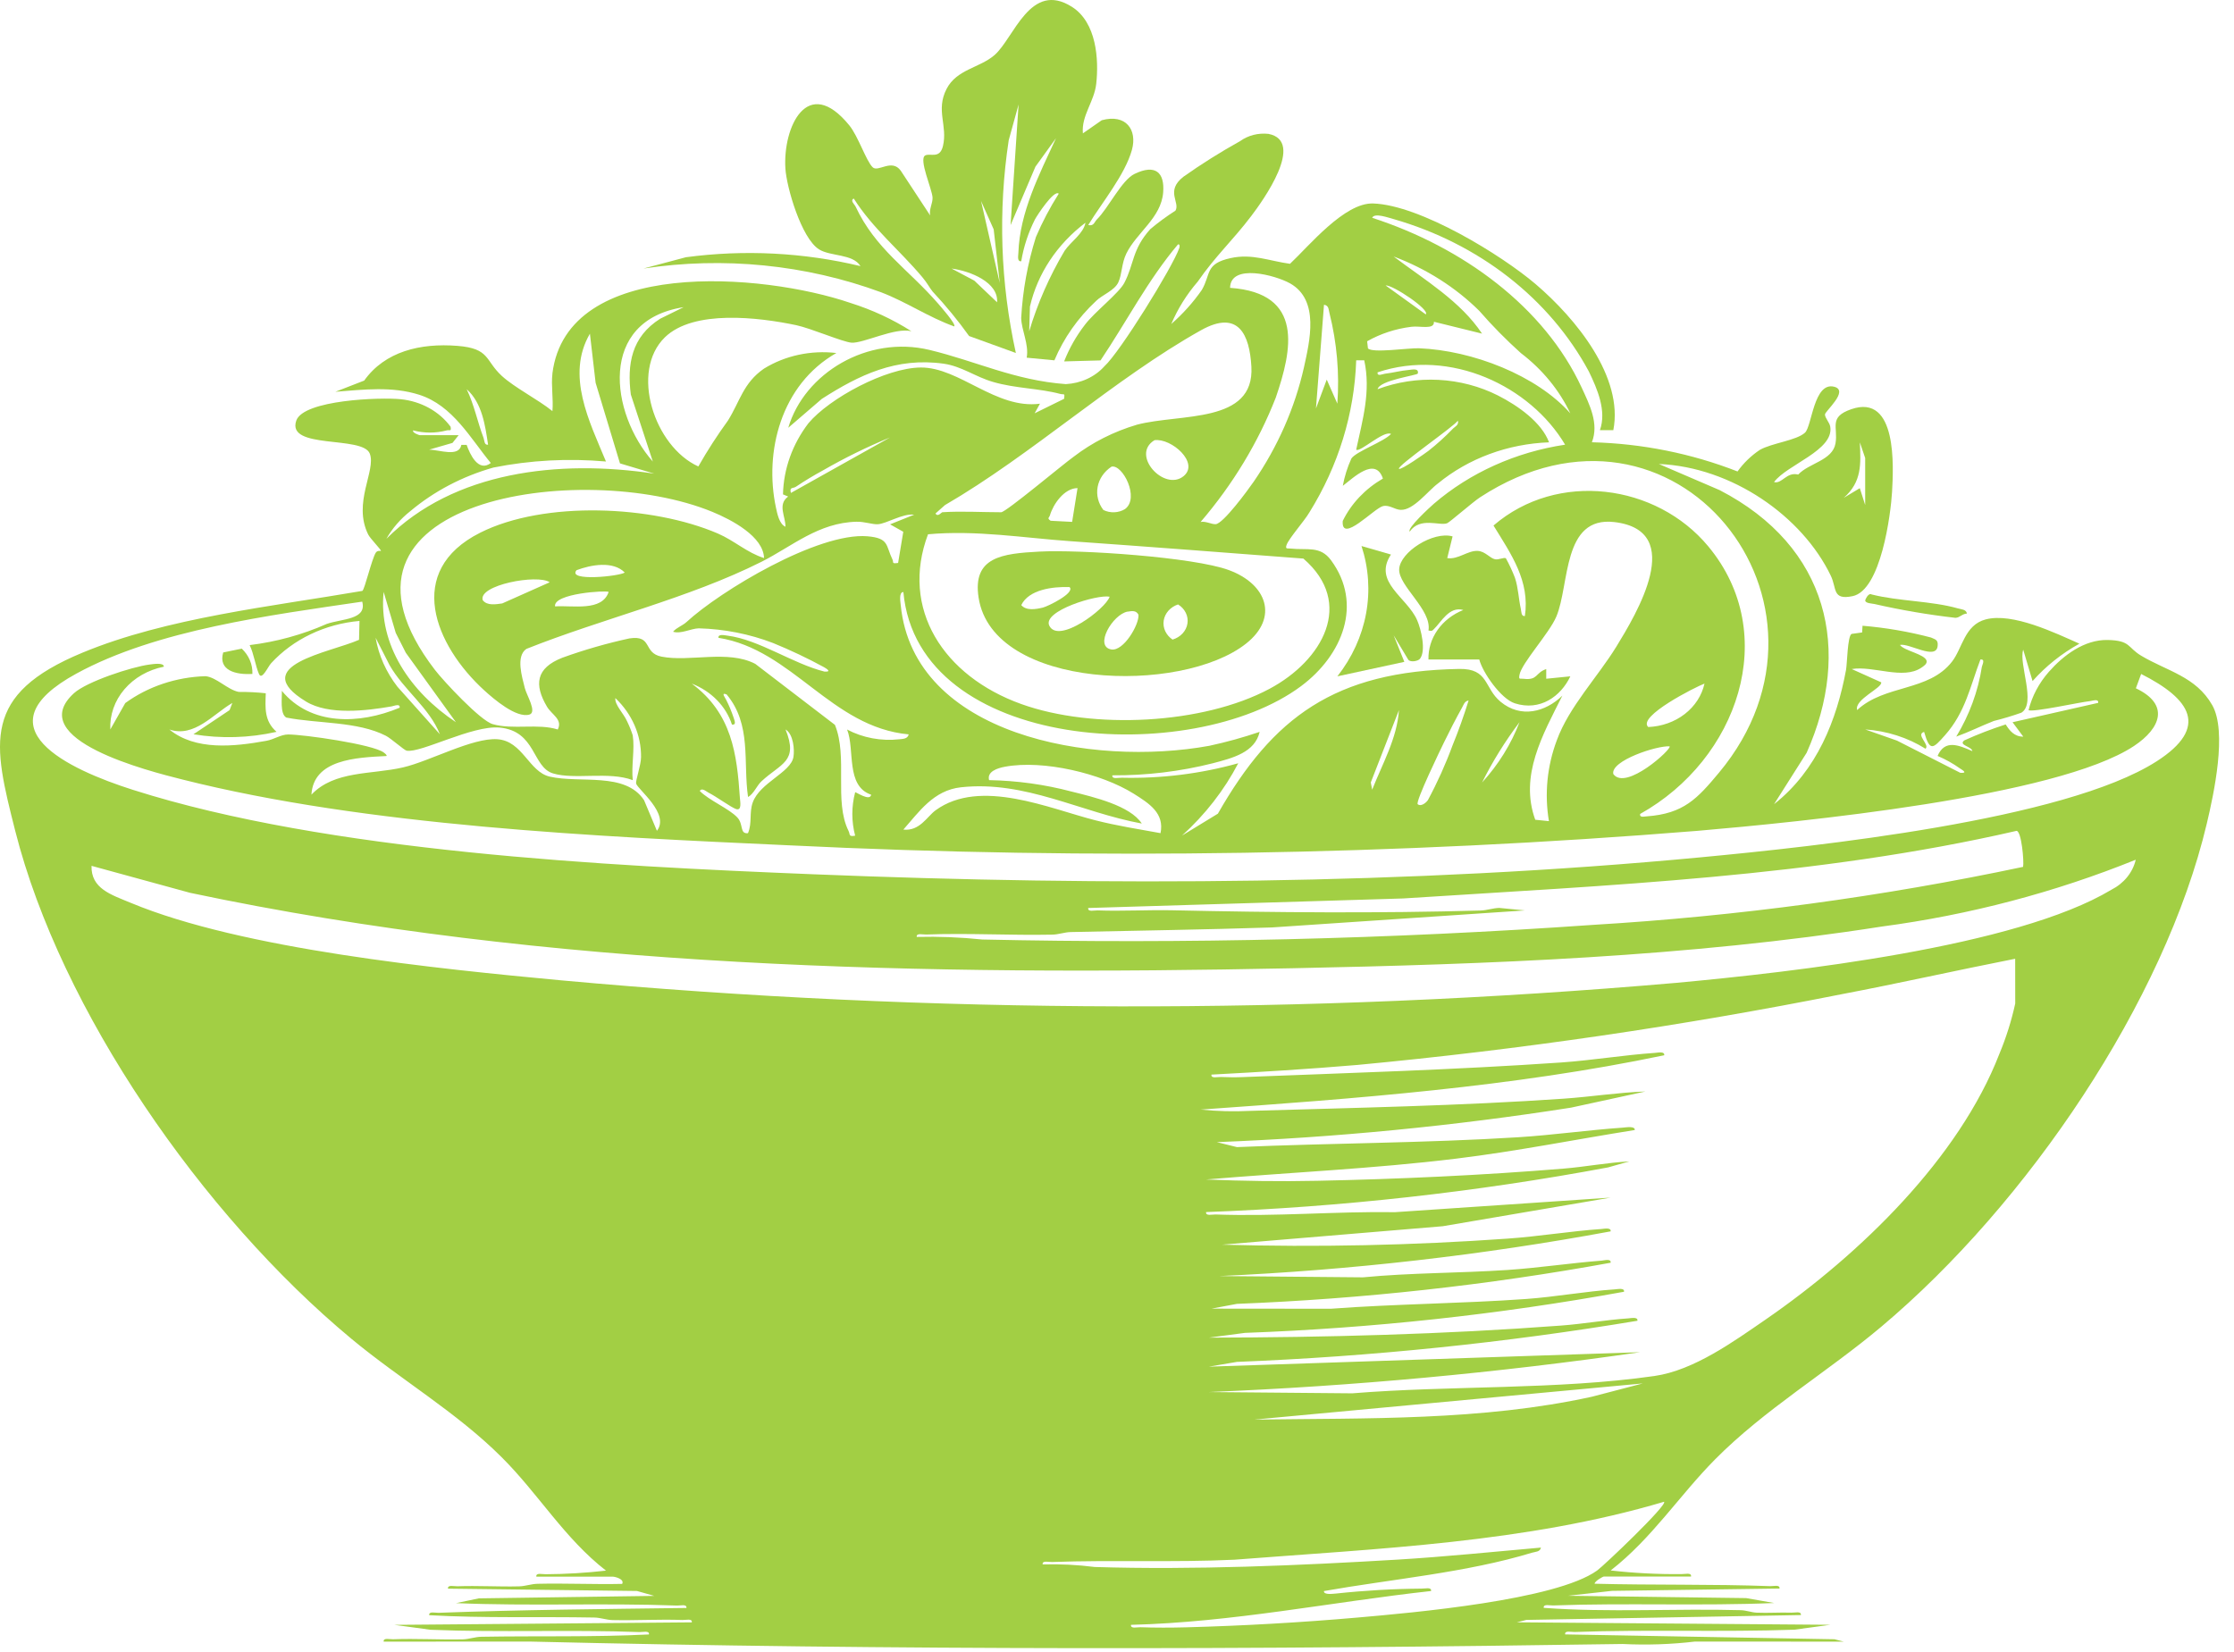 <svg width="96" height="71" viewBox="0 0 96 71" fill="none" xmlns="http://www.w3.org/2000/svg">
<path d="M23.738 16.053C24.362 11.04 32.781 11.733 36.545 13.02C37.477 13.313 38.359 13.722 39.165 14.236C38.479 14.056 37.09 14.765 36.592 14.728C36.213 14.699 34.845 14.109 34.216 13.976C32.609 13.638 29.809 13.296 28.573 14.496C27.065 15.963 28.111 19.188 30.009 20.048C30.394 19.371 30.819 18.713 31.281 18.077C31.799 17.248 31.938 16.459 32.83 15.843C33.74 15.282 34.848 15.044 35.941 15.172C33.549 16.531 32.835 19.434 33.344 21.815C33.398 22.063 33.482 22.52 33.752 22.639C33.765 22.205 33.396 21.685 33.869 21.341L33.647 21.248C33.672 20.153 34.052 19.09 34.742 18.188C35.642 17.117 38.066 15.806 39.567 15.795C41.22 15.782 42.806 17.603 44.69 17.35L44.46 17.764L45.728 17.14C45.762 16.873 45.728 16.974 45.562 16.931C44.664 16.689 43.633 16.696 42.679 16.417C41.912 16.196 41.33 15.743 40.557 15.632C38.509 15.343 36.916 16.119 35.315 17.144L33.873 18.385C34.57 16.035 37.282 14.399 39.945 15.04C41.931 15.517 43.608 16.351 45.802 16.509C46.122 16.492 46.435 16.416 46.72 16.284C47.005 16.152 47.257 15.968 47.458 15.743C48.123 15.144 50.387 11.489 50.678 10.657C50.696 10.601 50.709 10.487 50.621 10.504C49.323 12.041 48.405 13.836 47.292 15.49L45.728 15.533C45.946 14.974 46.247 14.443 46.623 13.956C47.034 13.411 48.083 12.602 48.314 12.159C48.74 11.346 48.644 10.719 49.432 9.847C49.772 9.561 50.133 9.296 50.512 9.053C50.723 8.697 50.069 8.212 50.85 7.599C51.631 7.047 52.446 6.535 53.291 6.065C53.461 5.942 53.656 5.852 53.865 5.798C54.075 5.745 54.294 5.73 54.509 5.754C56.111 6.068 54.264 8.636 53.765 9.29C52.984 10.321 52.223 11.011 51.472 12.101C50.994 12.655 50.61 13.27 50.333 13.925C50.834 13.486 51.274 12.995 51.645 12.462C52.044 11.779 51.773 11.335 52.886 11.092C53.806 10.89 54.542 11.216 55.434 11.338C56.243 10.583 57.77 8.705 59.006 8.745C61.03 8.812 64.526 10.963 65.991 12.212C67.742 13.708 69.773 16.214 69.328 18.488H68.752C69.046 17.659 68.645 16.727 68.275 15.963C67.442 14.416 66.269 13.039 64.827 11.913C63.385 10.788 61.704 9.938 59.886 9.416C59.693 9.369 59.06 9.127 58.966 9.361C62.84 10.617 66.358 13.178 67.967 16.657C68.308 17.395 68.719 18.201 68.407 19.008C70.563 19.063 72.687 19.489 74.666 20.263C74.92 19.905 75.243 19.591 75.621 19.337C76.141 19.04 77.196 18.934 77.563 18.597C77.866 18.321 77.94 16.394 78.823 16.623C79.47 16.793 78.426 17.673 78.423 17.813C78.423 17.97 78.62 18.15 78.651 18.343C78.811 19.358 76.791 19.968 76.234 20.719C76.58 20.811 76.767 20.27 77.273 20.396C77.738 19.899 78.75 19.792 78.876 19.054C78.995 18.361 78.565 17.93 79.551 17.588C81.546 16.895 81.364 20.089 81.306 21.138C81.252 22.081 80.833 25.376 79.606 25.623C78.73 25.801 78.938 25.297 78.674 24.745C77.447 22.19 74.426 20.073 71.285 19.942L73.895 21.064C78.596 23.495 79.591 27.962 77.636 32.353L76.235 34.564C78.09 33.102 78.93 30.933 79.328 28.794C79.379 28.521 79.389 27.339 79.567 27.245L80.02 27.182L80.037 26.894C81.033 26.977 82.017 27.146 82.977 27.399C83.186 27.49 83.293 27.505 83.264 27.769C83.195 28.387 82.041 27.631 81.646 27.719C81.807 27.967 82.723 28.112 82.791 28.404C82.82 28.533 82.66 28.633 82.561 28.7C81.773 29.227 80.5 28.603 79.573 28.755L80.839 29.325C80.901 29.566 79.674 30.06 79.805 30.517C81.002 29.409 82.877 29.734 83.883 28.436C84.332 27.858 84.419 26.865 85.325 26.623C86.484 26.313 88.33 27.211 89.357 27.665C88.588 28.092 87.908 28.636 87.344 29.272L86.942 27.924C86.739 28.54 87.515 30.232 86.863 30.631C86.475 30.768 86.079 30.887 85.677 30.987C85.133 31.201 84.614 31.462 84.064 31.659C84.63 30.728 85.003 29.711 85.165 28.659C85.19 28.553 85.319 28.322 85.103 28.345C84.663 29.5 84.459 30.607 83.586 31.593C83.055 32.193 82.933 32.311 82.683 31.456C82.305 31.567 82.941 32.011 82.744 32.18C81.978 31.7 81.083 31.414 80.152 31.351L81.518 31.831L84.241 33.216C84.583 33.235 84.329 33.097 84.222 33.025C83.926 32.814 83.604 32.634 83.262 32.489C83.575 31.766 84.17 32.026 84.757 32.283C84.738 32.079 84.134 32.029 84.413 31.82C84.989 31.559 85.582 31.331 86.189 31.136C86.354 31.398 86.557 31.663 86.945 31.66L86.484 31.041L90.164 30.208C90.19 30.015 89.923 30.123 89.796 30.136C89.386 30.176 87.338 30.629 87.172 30.52C87.322 29.918 87.621 29.354 88.047 28.871C88.665 28.172 89.56 27.486 90.571 27.506C91.566 27.527 91.414 27.826 92.014 28.183C93.125 28.846 94.365 29.074 95.066 30.308C95.713 31.449 95.135 34.113 94.831 35.397C93.025 43.018 87.133 51.732 80.843 57.022C78.517 58.979 75.827 60.575 73.701 62.723C72.164 64.275 70.984 66.122 69.214 67.497C70.227 67.612 71.246 67.664 72.266 67.653C72.407 67.658 72.696 67.573 72.668 67.757H68.927C68.879 67.757 68.526 67.958 68.524 68.067C71.03 68.133 73.561 68.079 76.068 68.171C76.207 68.177 76.497 68.093 76.469 68.274L69.269 68.374L67.374 68.585L75.035 68.685L76.239 68.896C73.084 69.029 69.893 68.885 66.74 69.001C66.601 69.007 66.311 68.923 66.338 69.104C69.154 69.312 71.985 69.127 74.802 69.204C75.048 69.211 75.267 69.302 75.489 69.311C75.987 69.332 76.488 69.294 76.986 69.311C77.125 69.317 77.415 69.233 77.388 69.414L65.586 69.623L65.184 69.726L78.654 69.832L77.105 70.043C73.965 70.153 70.795 70.027 67.66 70.142C67.52 70.147 67.23 70.063 67.258 70.245L78.829 70.454L79.231 70.556L72.837 70.553C71.806 70.674 70.766 70.709 69.728 70.657C54.069 70.899 38.331 70.927 22.767 70.553L16.488 70.556C16.461 70.376 16.751 70.46 16.89 70.454C17.887 70.416 18.892 70.48 19.89 70.458C20.162 70.451 20.413 70.351 20.687 70.347C23.093 70.304 25.491 70.368 27.887 70.247C27.914 70.067 27.625 70.151 27.486 70.145C24.503 70.034 21.486 70.169 18.499 70.046L16.95 69.835L29.729 69.728C29.756 69.548 29.467 69.632 29.328 69.626C28.331 69.589 27.326 69.652 26.328 69.63C26.055 69.624 25.803 69.523 25.53 69.52C23.162 69.477 20.802 69.553 18.445 69.42C18.418 69.239 18.708 69.323 18.847 69.317C22.383 69.185 25.948 69.156 29.497 69.109C29.524 68.928 29.235 69.012 29.096 69.006C25.943 68.889 22.752 69.034 19.596 68.901L20.578 68.696L28.117 68.59L27.373 68.379L19.252 68.279C19.226 68.098 19.515 68.182 19.654 68.176C20.535 68.144 21.426 68.202 22.309 68.18C22.581 68.173 22.832 68.074 23.106 68.07C24.315 68.042 25.53 68.101 26.737 68.074C26.844 67.86 26.409 67.763 26.334 67.763H23.047C23.021 67.581 23.308 67.664 23.449 67.659C24.316 67.654 25.181 67.602 26.041 67.504C24.253 66.116 23.137 64.201 21.554 62.627C19.62 60.695 17.208 59.29 15.102 57.541C8.673 52.201 2.611 43.426 0.654 35.709C-0.305 31.926 -0.807 29.853 3.55 28.049C7.161 26.552 11.683 26.064 15.571 25.396C15.672 25.334 15.968 24.049 16.147 23.756C16.219 23.642 16.363 23.686 16.37 23.677C16.396 23.641 15.912 23.15 15.825 22.978C15.142 21.608 16.171 20.224 15.891 19.497C15.59 18.709 12.297 19.332 12.732 18.077C13.044 17.184 16.361 17.068 17.222 17.158C17.653 17.202 18.068 17.331 18.438 17.535C18.808 17.74 19.123 18.015 19.363 18.34C19.401 18.567 19.323 18.462 19.197 18.498C18.726 18.623 18.225 18.623 17.753 18.498C17.704 18.603 18.021 18.704 18.04 18.704H19.709L19.444 19.036L18.443 19.325C18.886 19.333 19.724 19.664 19.826 19.121H20.053C20.19 19.514 20.555 20.313 21.091 19.9C20.228 18.859 19.462 17.427 18.014 16.966C16.844 16.594 15.622 16.745 14.413 16.838L15.65 16.357C16.542 15.104 18.061 14.738 19.657 14.865C21.064 14.976 20.835 15.486 21.563 16.155C22.115 16.662 23.125 17.172 23.739 17.669C23.785 17.155 23.678 16.564 23.739 16.062M67.485 17.775C67.01 16.77 66.28 15.88 65.354 15.174C64.718 14.602 64.122 13.997 63.568 13.36C62.546 12.348 61.29 11.55 59.888 11.024C61.237 12.041 62.767 12.953 63.687 14.339L61.618 13.829C61.649 14.188 61.005 13.995 60.65 14.045C59.974 14.128 59.326 14.34 58.749 14.668L58.784 14.972C58.968 15.189 60.53 14.95 60.977 14.968C63.273 15.059 66.039 16.133 67.481 17.767M51.596 22.433C51.811 22.39 52.059 22.537 52.238 22.529C52.563 22.515 53.644 21.037 53.875 20.701C54.909 19.194 55.64 17.534 56.032 15.797C56.277 14.677 56.72 12.9 55.435 12.178C54.81 11.828 52.879 11.307 52.859 12.371C56.065 12.595 55.52 15.056 54.822 17.092C54.068 19.015 52.979 20.816 51.596 22.43M61.268 13.512C61.466 13.322 59.845 12.235 59.542 12.268L61.268 13.512ZM57.469 17.349C57.564 16.043 57.45 14.732 57.13 13.455C57.085 13.313 57.117 13.133 56.895 13.097L56.55 17.556L57.013 16.315L57.469 17.349ZM29.378 13.202C25.689 13.778 26.216 17.753 28.054 19.838L27.108 16.957C26.944 15.667 27.127 14.48 28.373 13.697L29.378 13.202ZM40.489 22.016C41.286 21.961 42.206 22.016 43.022 22.016C43.227 22.016 45.705 19.934 46.133 19.633C46.933 19.017 47.86 18.548 48.861 18.252C50.724 17.762 53.916 18.225 53.775 15.756C53.696 14.385 53.223 13.291 51.609 14.194C47.898 16.269 44.337 19.543 40.608 21.708L40.201 22.068C40.291 22.24 40.461 22.019 40.489 22.016ZM26.642 19.916L25.595 16.452L25.35 14.341C24.308 16.133 25.327 18.113 26.04 19.835C24.422 19.691 22.79 19.778 21.203 20.095C19.875 20.471 18.657 21.11 17.638 21.964C17.212 22.299 16.861 22.704 16.604 23.158C19.498 20.255 24.014 19.739 28.116 20.357L26.642 19.916ZM63.571 28.344H61.384C61.372 27.895 61.508 27.454 61.775 27.076C62.041 26.697 62.427 26.398 62.882 26.217C62.278 26.044 61.932 26.738 61.624 27.032C61.531 27.121 61.544 27.126 61.385 27.099C61.535 26.206 60.091 25.183 60.126 24.464C60.16 23.725 61.594 22.818 62.421 23.054L62.191 23.987C62.659 24.062 63.071 23.65 63.508 23.678C63.831 23.699 64.024 23.994 64.249 24.038C64.397 24.068 64.63 23.944 64.711 23.994C64.862 24.268 64.993 24.55 65.103 24.838C65.247 25.28 65.255 25.729 65.354 26.169C65.38 26.28 65.362 26.501 65.528 26.477C65.749 24.972 64.945 23.83 64.179 22.587C66.933 20.215 71.178 20.8 73.405 23.478C76.545 27.252 74.68 32.639 70.48 34.983C70.448 35.149 70.642 35.093 70.764 35.086C72.359 34.972 72.943 34.316 73.867 33.211C79.914 25.963 71.965 15.924 63.604 21.372C63.288 21.578 62.304 22.441 62.185 22.489C61.872 22.613 61.02 22.203 60.58 22.847C60.444 22.716 61.464 21.783 61.614 21.653C63.169 20.316 65.135 19.431 67.256 19.112C65.759 16.591 62.327 14.954 59.198 16.003C59.172 16.201 59.422 16.069 59.544 16.058C59.866 16.021 60.209 15.926 60.525 15.902C60.691 15.888 60.979 15.809 60.927 16.054C60.892 16.135 59.286 16.338 59.198 16.728C60.026 16.417 60.922 16.28 61.818 16.326C62.714 16.373 63.587 16.602 64.37 16.997C65.228 17.433 66.249 18.152 66.566 19.011C64.793 19.076 63.102 19.702 61.792 20.779C61.363 21.095 60.738 21.94 60.188 21.913C59.929 21.903 59.7 21.684 59.426 21.753C59.044 21.848 57.629 23.383 57.7 22.391C58.065 21.644 58.665 21.01 59.427 20.568C59.103 19.604 58.157 20.537 57.703 20.881C57.777 20.479 57.9 20.085 58.071 19.708C58.276 19.401 59.461 18.99 59.776 18.651C59.464 18.479 58.427 19.468 58.279 19.325C58.557 18.028 58.914 16.821 58.625 15.486H58.279C58.202 17.779 57.512 20.022 56.267 22.023C56.054 22.389 55.383 23.143 55.286 23.423C55.221 23.615 55.326 23.562 55.455 23.576C56.175 23.657 56.733 23.445 57.199 24.081C58.581 25.96 57.69 28.161 55.915 29.486C51.208 32.999 39.45 32.326 38.82 25.445C38.613 25.445 38.697 25.893 38.707 26.013C39.266 31.608 46.926 32.975 51.971 32.053C52.704 31.895 53.425 31.695 54.13 31.455C53.928 32.339 52.972 32.58 52.118 32.804C50.713 33.159 49.259 33.333 47.8 33.323C47.773 33.504 48.062 33.421 48.201 33.426C49.898 33.467 51.59 33.257 53.21 32.804C52.609 33.958 51.791 35.01 50.793 35.913L52.335 34.971C54.696 30.835 57.351 28.843 62.708 28.75C63.98 28.728 63.768 29.572 64.486 30.163C65.357 30.881 66.408 30.605 67.138 29.899C66.293 31.58 65.286 33.34 65.973 35.232L66.561 35.292C66.365 34.124 66.481 32.93 66.902 31.811C67.424 30.38 68.649 29.108 69.46 27.789C70.305 26.407 72.498 22.804 69.371 22.438C67.127 22.175 67.46 25.129 66.879 26.501C66.573 27.226 65.374 28.51 65.293 29.016C65.26 29.225 65.31 29.153 65.468 29.173C66.094 29.25 65.966 28.917 66.445 28.756V29.172L67.481 29.068C67.073 29.93 66.178 30.576 65.095 30.228C64.494 30.035 63.708 28.897 63.566 28.339M20.974 19.113C20.851 18.308 20.729 17.33 20.054 16.727C20.379 17.401 20.518 18.133 20.78 18.823C20.821 18.933 20.804 19.137 20.973 19.113M60.117 20.149C60.202 20.218 61.249 19.48 61.385 19.376C61.753 19.086 62.098 18.773 62.419 18.441C62.528 18.325 62.698 18.276 62.648 18.078C62.506 18.315 59.99 20.048 60.117 20.152M38.245 18.802C37.254 19.21 36.296 19.681 35.377 20.21C34.973 20.429 34.581 20.665 34.203 20.919C34.08 21.004 33.914 20.916 33.987 21.186L38.245 18.802ZM49.611 18.919C48.568 19.551 50.033 21.137 50.859 20.466C51.56 19.897 50.34 18.82 49.611 18.919ZM80.151 21.705V19.686L79.922 19.012C79.963 19.937 80.018 20.706 79.231 21.396L79.92 20.982L80.151 21.705ZM48.343 21.88C48.988 21.407 48.241 19.946 47.765 20.056C47.448 20.265 47.234 20.576 47.169 20.924C47.104 21.272 47.192 21.63 47.416 21.92C47.559 21.99 47.722 22.024 47.886 22.017C48.049 22.01 48.207 21.963 48.343 21.88ZM46.304 20.978C45.722 20.983 45.252 21.686 45.119 22.146C45.089 22.253 44.977 22.267 45.149 22.382L46.072 22.43L46.304 20.978ZM32.833 23.987C32.806 23.063 31.456 22.346 30.609 21.998C25.056 19.718 13.024 21.423 18.692 28.794C19.06 29.273 20.643 30.974 21.172 31.123C22.052 31.374 23.118 31.083 23.968 31.353C24.189 30.917 23.712 30.722 23.504 30.371C22.949 29.431 23.022 28.713 24.169 28.267C25.106 27.928 26.067 27.652 27.048 27.438C28.061 27.286 27.614 28.059 28.425 28.221C29.629 28.463 31.275 27.917 32.455 28.532L35.878 31.153C36.443 32.528 35.827 34.435 36.464 35.712C36.543 35.871 36.451 35.967 36.748 35.917C36.586 35.304 36.586 34.665 36.748 34.051C36.771 34.025 37.387 34.46 37.436 34.156C36.332 33.781 36.744 32.222 36.402 31.355C37.08 31.713 37.87 31.86 38.649 31.773C38.822 31.756 39.005 31.752 39.049 31.563C35.721 31.259 34.05 27.912 30.875 27.413C30.847 27.233 31.144 27.305 31.265 27.32C32.626 27.495 34.067 28.523 35.425 28.863C35.76 28.888 35.523 28.74 35.406 28.673C34.701 28.289 33.97 27.942 33.219 27.636C32.208 27.248 31.125 27.034 30.027 27.005C29.684 27.014 29.264 27.259 28.923 27.151C29.076 26.97 29.326 26.894 29.499 26.736C30.957 25.394 35.153 22.872 37.276 23.049C38.218 23.129 38.058 23.445 38.352 24.048C38.413 24.174 38.299 24.236 38.594 24.195L38.816 22.855L38.248 22.536L39.283 22.121C38.797 22.056 38.1 22.508 37.724 22.531C37.479 22.544 37.151 22.415 36.808 22.424C35.168 22.462 34.031 23.487 32.725 24.144C29.597 25.716 25.889 26.585 22.618 27.89C22.157 28.211 22.434 29.091 22.552 29.571C22.628 29.88 23.093 30.615 22.747 30.713C22.181 30.872 21.219 30.043 20.819 29.68C18.68 27.735 17.365 24.538 20.635 22.895C23.395 21.508 28.035 21.719 30.848 22.93C31.559 23.236 32.105 23.759 32.841 23.987M39.879 22.963C38.675 26.163 40.537 29.057 43.888 30.26C46.965 31.365 51.686 31.138 54.553 29.605C56.833 28.389 58.23 25.926 56.009 24.007C52.678 23.753 49.349 23.496 46.012 23.261C43.968 23.117 41.94 22.774 39.868 22.964M26.847 24.608C26.35 24.097 25.391 24.272 24.774 24.507C24.364 25.004 26.623 24.766 26.847 24.608ZM23.622 25.026C23.106 24.664 20.527 25.144 20.746 25.799C20.939 26.04 21.301 25.974 21.582 25.935L23.622 25.026ZM19.592 31.04L17.439 28.056L17.006 27.2L16.486 25.439C16.253 27.714 17.631 29.734 19.592 31.04ZM26.155 25.441C26.059 25.364 23.767 25.505 23.852 26.062C24.623 26.011 25.868 26.292 26.155 25.441ZM27.191 31.611C27.282 32.19 27.125 32.929 27.191 33.53C26.166 33.143 24.696 33.52 23.769 33.242C22.863 32.971 23.042 31.409 21.457 31.27C20.292 31.168 18.084 32.372 17.476 32.264C17.369 32.245 16.807 31.739 16.586 31.625C15.368 30.998 13.651 31.106 12.302 30.84C12.018 30.679 12.127 29.97 12.111 29.692C13.353 31.191 15.427 31.145 17.174 30.417C17.202 30.224 16.942 30.339 16.824 30.361C15.744 30.549 14.125 30.743 13.154 30.154C10.594 28.596 14.185 28.049 15.429 27.499L15.448 26.687C13.966 26.818 12.601 27.471 11.652 28.504C11.521 28.64 11.255 29.255 11.13 28.97C10.98 28.633 10.908 28.091 10.728 27.726C11.879 27.585 12.997 27.278 14.04 26.816C14.694 26.587 15.774 26.641 15.566 25.858C11.633 26.438 6.736 27.064 3.286 28.949C-0.946 31.259 2.93 33.062 5.719 33.949C14.1 36.615 26.046 37.215 34.963 37.576C47.536 38.084 60.539 38.032 73.07 36.848C78.024 36.38 88.718 35.254 92.669 32.725C94.967 31.253 94.12 30.032 92.01 28.967L91.783 29.582C93.255 30.282 92.849 31.3 91.703 32.062C88.384 34.261 77.289 35.334 72.956 35.708C59.98 36.758 46.937 36.967 33.927 36.332C25.648 35.954 15.782 35.505 7.824 33.499C6.441 33.151 0.978 31.787 3.181 29.791C3.727 29.296 5.647 28.663 6.422 28.562C6.549 28.546 7.045 28.461 7.041 28.654C6.367 28.788 5.767 29.132 5.346 29.625C4.925 30.118 4.711 30.73 4.741 31.351L5.383 30.217C6.363 29.504 7.574 29.099 8.832 29.062C9.301 29.107 9.775 29.641 10.256 29.738C10.645 29.735 11.034 29.754 11.421 29.796C11.399 30.422 11.349 30.982 11.883 31.454C10.715 31.718 9.498 31.754 8.314 31.558L9.866 30.52L9.985 30.212C9.166 30.685 8.351 31.716 7.278 31.353C8.398 32.268 10.054 32.092 11.448 31.839C11.782 31.779 12.067 31.567 12.386 31.567C13.055 31.567 16.021 31.99 16.489 32.341C16.542 32.38 16.649 32.465 16.605 32.493C15.294 32.559 13.471 32.641 13.383 34.153C14.375 33.109 15.964 33.297 17.32 32.982C18.469 32.716 20.299 31.702 21.368 31.771C22.464 31.843 22.724 33.171 23.622 33.378C24.928 33.679 26.869 33.163 27.677 34.392L28.229 35.707C28.801 34.976 27.389 33.916 27.335 33.673C27.309 33.552 27.545 32.879 27.547 32.545C27.56 31.601 27.164 30.689 26.443 30.003C26.407 30.289 26.8 30.663 26.947 31.001C27.044 31.199 27.126 31.402 27.192 31.609M18.902 31.557C18.466 30.435 17.339 29.645 16.738 28.582L16.141 27.41C16.272 28.168 16.594 28.889 17.081 29.518L18.902 31.557ZM31.453 31.141C31.327 30.751 31.106 30.391 30.807 30.087C30.509 29.782 30.139 29.541 29.725 29.38C31.454 30.663 31.667 32.396 31.796 34.307C31.805 34.446 31.891 34.864 31.626 34.771C31.402 34.692 30.768 34.226 30.449 34.069C30.348 34.018 30.162 33.839 30.071 33.995C30.469 34.401 31.323 34.748 31.685 35.134C31.962 35.43 31.773 35.847 32.142 35.81C32.33 35.368 32.187 34.938 32.347 34.489C32.654 33.634 33.98 33.205 34.096 32.536C34.148 32.224 34.096 31.554 33.756 31.351C34.323 32.745 33.554 32.803 32.72 33.582C32.516 33.772 32.391 34.12 32.145 34.255C31.927 32.746 32.308 31.14 31.224 29.845C30.958 29.74 31.171 29.997 31.203 30.074C31.328 30.318 31.433 30.57 31.519 30.827C31.546 30.932 31.671 31.166 31.458 31.142M70.829 31.247C71.406 31.224 71.958 31.028 72.396 30.69C72.834 30.351 73.133 29.89 73.246 29.38C72.861 29.523 70.338 30.8 70.829 31.247ZM60.923 34.566C61.046 34.671 61.257 34.534 61.36 34.389C61.771 33.624 62.126 32.835 62.422 32.028C62.678 31.404 62.91 30.748 63.109 30.107C62.931 30.133 62.892 30.299 62.824 30.419C62.572 30.867 62.279 31.44 62.054 31.903C61.919 32.179 60.81 34.467 60.923 34.566ZM58.965 33.941C59.407 32.82 60.034 31.736 60.116 30.52L58.906 33.629L58.965 33.941ZM63.688 33.631C64.392 32.861 64.937 31.982 65.297 31.038C64.678 31.859 64.139 32.726 63.688 33.631ZM71.745 32.077C71.205 32.038 69.202 32.694 69.327 33.266C69.862 34.015 71.877 32.166 71.745 32.077ZM49.87 35.811C50.046 34.96 49.402 34.54 48.711 34.108C47.334 33.249 44.847 32.645 43.187 32.953C42.861 33.013 42.406 33.16 42.503 33.529C43.703 33.551 44.894 33.716 46.045 34.02C46.998 34.257 48.568 34.625 49.065 35.395C46.44 34.914 44.062 33.535 41.292 33.837C40.111 33.967 39.488 34.902 38.819 35.655C39.521 35.731 39.832 35.099 40.204 34.826C42.127 33.426 45.1 34.757 47.084 35.259C48.004 35.492 48.937 35.639 49.87 35.808M86.937 37.257C86.982 37.016 86.868 35.724 86.656 35.709C78.069 37.687 69.119 38.045 60.295 38.615L46.763 39.025C46.736 39.206 47.024 39.123 47.165 39.128C48.238 39.167 49.32 39.1 50.395 39.123C54.805 39.22 59.216 39.257 63.634 39.133C63.906 39.124 64.157 39.026 64.431 39.022L65.53 39.129L54.656 39.861C51.767 39.956 48.899 39.995 46.011 40.059C45.739 40.066 45.488 40.166 45.214 40.17C43.413 40.206 41.595 40.098 39.796 40.165C39.656 40.171 39.367 40.087 39.395 40.268C40.335 40.245 41.275 40.282 42.21 40.379C50.966 40.572 59.727 40.362 68.46 39.75C74.684 39.377 80.864 38.542 86.937 37.257ZM91.777 36.95C88.302 38.356 84.629 39.322 80.86 39.823C72.513 41.129 64.012 41.441 55.563 41.614C39.739 41.94 23.622 41.638 8.17 38.373L3.933 37.213C3.907 38.189 4.767 38.45 5.62 38.804C10.415 40.8 18.803 41.637 24.142 42.137C40.063 43.59 56.105 43.625 72.033 42.242C77.017 41.78 86.63 40.707 90.731 38.24C90.997 38.105 91.228 37.92 91.408 37.698C91.588 37.476 91.714 37.222 91.777 36.953M86.597 41.207C84.107 41.697 81.629 42.257 79.135 42.731C72.27 44.097 65.325 45.112 58.333 45.77C56.248 45.948 54.149 46.075 52.059 46.186C52.032 46.366 52.321 46.282 52.46 46.288C52.761 46.3 53.088 46.305 53.388 46.293C57.94 46.116 62.521 45.979 67.081 45.665C68.416 45.572 69.797 45.342 71.115 45.252C71.241 45.243 71.544 45.176 71.515 45.354C64.979 46.721 58.279 47.215 51.597 47.689C52.306 47.762 53.02 47.78 53.733 47.744C58.203 47.612 62.729 47.528 67.196 47.22C68.366 47.139 69.535 46.953 70.709 46.911L67.509 47.606C62.477 48.394 57.394 48.889 52.29 49.088L53.154 49.302C57.181 49.127 61.211 49.13 65.241 48.878C66.738 48.784 68.24 48.569 69.733 48.465C69.862 48.456 70.269 48.382 70.25 48.567C67.692 48.974 65.157 49.483 62.578 49.797C59.012 50.233 55.409 50.389 51.828 50.694C53.413 50.759 55.024 50.784 56.612 50.749C60.105 50.677 63.709 50.512 67.198 50.225C68.137 50.148 69.076 49.966 70.019 49.916L69.099 50.175C63.41 51.237 57.634 51.879 51.829 52.094C51.802 52.275 52.092 52.192 52.231 52.197C54.814 52.292 57.374 52.061 59.951 52.098L69.212 51.472L62.001 52.702L52.518 53.495C56.607 53.611 60.7 53.525 64.779 53.235C66.114 53.143 67.495 52.912 68.812 52.822C68.938 52.812 69.241 52.746 69.213 52.923C63.672 53.948 58.052 54.59 52.403 54.844L58.569 54.899C60.625 54.7 62.708 54.721 64.779 54.582C66.129 54.492 67.478 54.285 68.824 54.181C68.955 54.17 69.239 54.085 69.213 54.271C63.92 55.236 58.55 55.827 53.154 56.039L52.06 56.244L57.188 56.249C59.971 56.04 62.787 56.028 65.585 55.829C66.838 55.739 68.161 55.497 69.388 55.416C69.516 55.408 69.817 55.339 69.788 55.518C64.419 56.496 58.972 57.087 53.499 57.286L51.944 57.491C56.993 57.481 62.053 57.349 67.081 56.972C68.037 56.901 69.011 56.727 69.964 56.663C70.092 56.654 70.393 56.587 70.364 56.765C64.68 57.713 58.93 58.304 53.154 58.533L51.944 58.738L70.48 58.116C64.342 59.004 58.153 59.576 51.943 59.829L58.109 59.884C62.353 59.539 66.876 59.742 71.097 59.139C72.799 58.895 74.512 57.647 75.881 56.707C79.972 53.884 84.183 49.762 85.911 45.311C86.207 44.603 86.437 43.873 86.599 43.131L86.597 41.207ZM70.594 59.459L53.901 61.013C58.746 60.945 63.675 61.069 68.408 60.03L70.594 59.459ZM71.514 64.543C65.576 66.306 59.24 66.552 53.042 67.035C50.438 67.158 47.809 67.039 45.206 67.134C45.067 67.14 44.777 67.056 44.805 67.237C45.553 67.216 46.303 67.253 47.045 67.348C51.298 67.479 55.815 67.285 60.057 67.031C62.109 66.907 64.173 66.694 66.218 66.514C66.182 66.704 65.981 66.689 65.83 66.735C63.034 67.588 59.794 67.87 56.893 68.382C56.873 68.561 57.291 68.496 57.415 68.489C58.636 68.358 59.865 68.287 61.095 68.277C61.234 68.282 61.524 68.199 61.496 68.38C57.197 68.856 52.949 69.727 48.602 69.834C48.575 70.015 48.865 69.932 49.004 69.937C49.633 69.96 50.336 69.958 50.967 69.941C53.395 69.876 55.899 69.734 58.327 69.522C60.736 69.311 66.852 68.773 68.63 67.501C68.917 67.297 71.68 64.666 71.508 64.545" fill="#A2CF44"/>
<path d="M46.534 5.732L47.344 5.168C48.387 4.882 48.878 5.579 48.642 6.439C48.346 7.512 47.354 8.704 46.764 9.672C47.009 9.727 47.021 9.548 47.132 9.435C47.641 8.932 48.197 7.743 48.754 7.474C49.652 7.04 50.052 7.413 49.984 8.27C49.896 9.369 48.853 9.983 48.404 10.892C48.191 11.325 48.22 11.783 48.057 12.135C47.893 12.488 47.367 12.671 47.101 12.934C46.318 13.666 45.708 14.535 45.31 15.486L44.119 15.373C44.225 14.803 43.893 14.191 43.883 13.665C43.947 12.488 44.159 11.322 44.515 10.189C44.789 9.546 45.117 8.922 45.497 8.324C45.292 8.139 44.553 9.28 44.476 9.426C44.187 9.999 43.988 10.605 43.885 11.227C43.693 11.255 43.762 10.977 43.762 10.861C43.823 9.117 44.655 7.51 45.379 5.939L44.495 7.163L43.427 9.674L43.771 4.49L43.347 6.026C42.886 9.069 42.99 12.159 43.654 15.171L41.644 14.442C41.168 13.776 40.645 13.139 40.079 12.533C39.942 12.367 39.854 12.173 39.63 11.907C38.656 10.747 37.503 9.821 36.689 8.534C36.516 8.614 36.722 8.784 36.767 8.879C37.626 10.71 39.013 11.55 40.313 13.048C40.421 13.174 41.102 13.946 41.006 14.03C39.902 13.634 38.956 12.98 37.86 12.561C34.629 11.372 31.095 11.019 27.653 11.541L29.474 11.056C31.977 10.721 34.531 10.85 36.977 11.437C36.643 10.898 35.689 11.031 35.19 10.714C34.437 10.235 33.8 8.053 33.75 7.241C33.639 5.469 34.694 3.176 36.497 5.388C36.882 5.863 37.214 6.904 37.498 7.187C37.733 7.42 38.322 6.8 38.708 7.337L39.971 9.259C39.916 8.997 40.085 8.733 40.074 8.492C40.06 8.14 39.466 6.837 39.758 6.681C39.971 6.567 40.383 6.847 40.52 6.28C40.732 5.401 40.202 4.747 40.674 3.826C41.112 2.972 42.103 2.92 42.738 2.366C43.575 1.637 44.272 -0.846 46.065 0.295C47.121 0.967 47.225 2.548 47.107 3.606C47.021 4.373 46.464 4.968 46.534 5.732ZM42.962 12.163L42.701 9.858L42.158 8.638L42.962 12.163ZM44.227 14.237C44.586 13.037 45.096 11.877 45.747 10.781C46.023 10.374 46.556 10.046 46.646 9.571C45.423 10.496 44.582 11.767 44.259 13.176L44.227 14.237ZM42.847 12.993C42.913 12.134 41.693 11.647 40.891 11.542L41.868 12.061L42.847 12.993Z" fill="#A2CF44"/>
<path d="M84.524 26.372C84.333 26.372 84.218 26.547 84.031 26.554C82.858 26.42 81.695 26.222 80.55 25.96C80.451 25.936 80.154 25.936 80.152 25.802C80.152 25.785 80.282 25.463 80.428 25.549C81.593 25.844 82.999 25.825 84.138 26.149C84.29 26.193 84.489 26.188 84.524 26.37" fill="#A2CF44"/>
<path d="M10.846 28.965C10.135 29.009 9.368 28.817 9.591 28.042L10.388 27.877C10.541 28.021 10.661 28.192 10.739 28.379C10.818 28.566 10.854 28.765 10.846 28.965Z" fill="#A2CF44"/>
<path d="M61.014 28.319C60.94 28.411 60.615 28.479 60.517 28.355L59.889 27.305L60.348 28.446L57.47 29.068C58.101 28.266 58.522 27.345 58.702 26.375C58.882 25.406 58.815 24.412 58.507 23.468L59.773 23.834C58.985 25.021 60.464 25.662 60.898 26.656C61.067 27.043 61.293 27.974 61.015 28.319" fill="#A2CF44"/>
<path d="M44.667 23.707C46.375 23.614 51.295 23.942 52.81 24.503C54.44 25.106 54.961 26.544 53.546 27.662C50.756 29.867 42.665 29.635 42.053 25.688C41.78 23.932 43.07 23.792 44.667 23.707ZM45.955 25.232C45.233 25.207 44.207 25.339 43.886 26.008C44.106 26.258 44.508 26.186 44.81 26.115C45.037 26.06 46.225 25.475 45.958 25.231M47.684 25.646C47.164 25.536 44.778 26.259 45.092 26.894C45.489 27.693 47.51 26.172 47.684 25.646ZM50.623 25.978C50.46 26.033 50.318 26.126 50.209 26.248C50.101 26.37 50.031 26.516 50.007 26.671C49.983 26.826 50.006 26.983 50.073 27.127C50.14 27.271 50.249 27.396 50.388 27.489C50.556 27.439 50.704 27.348 50.817 27.226C50.93 27.104 51.003 26.956 51.027 26.799C51.052 26.642 51.027 26.482 50.955 26.336C50.884 26.191 50.769 26.067 50.623 25.978ZM48.457 26.285C47.81 26.406 47.003 27.787 47.758 27.913C48.282 28 48.959 26.842 48.923 26.421C48.824 26.231 48.656 26.255 48.458 26.288" fill="#A2CF44"/>
</svg>
